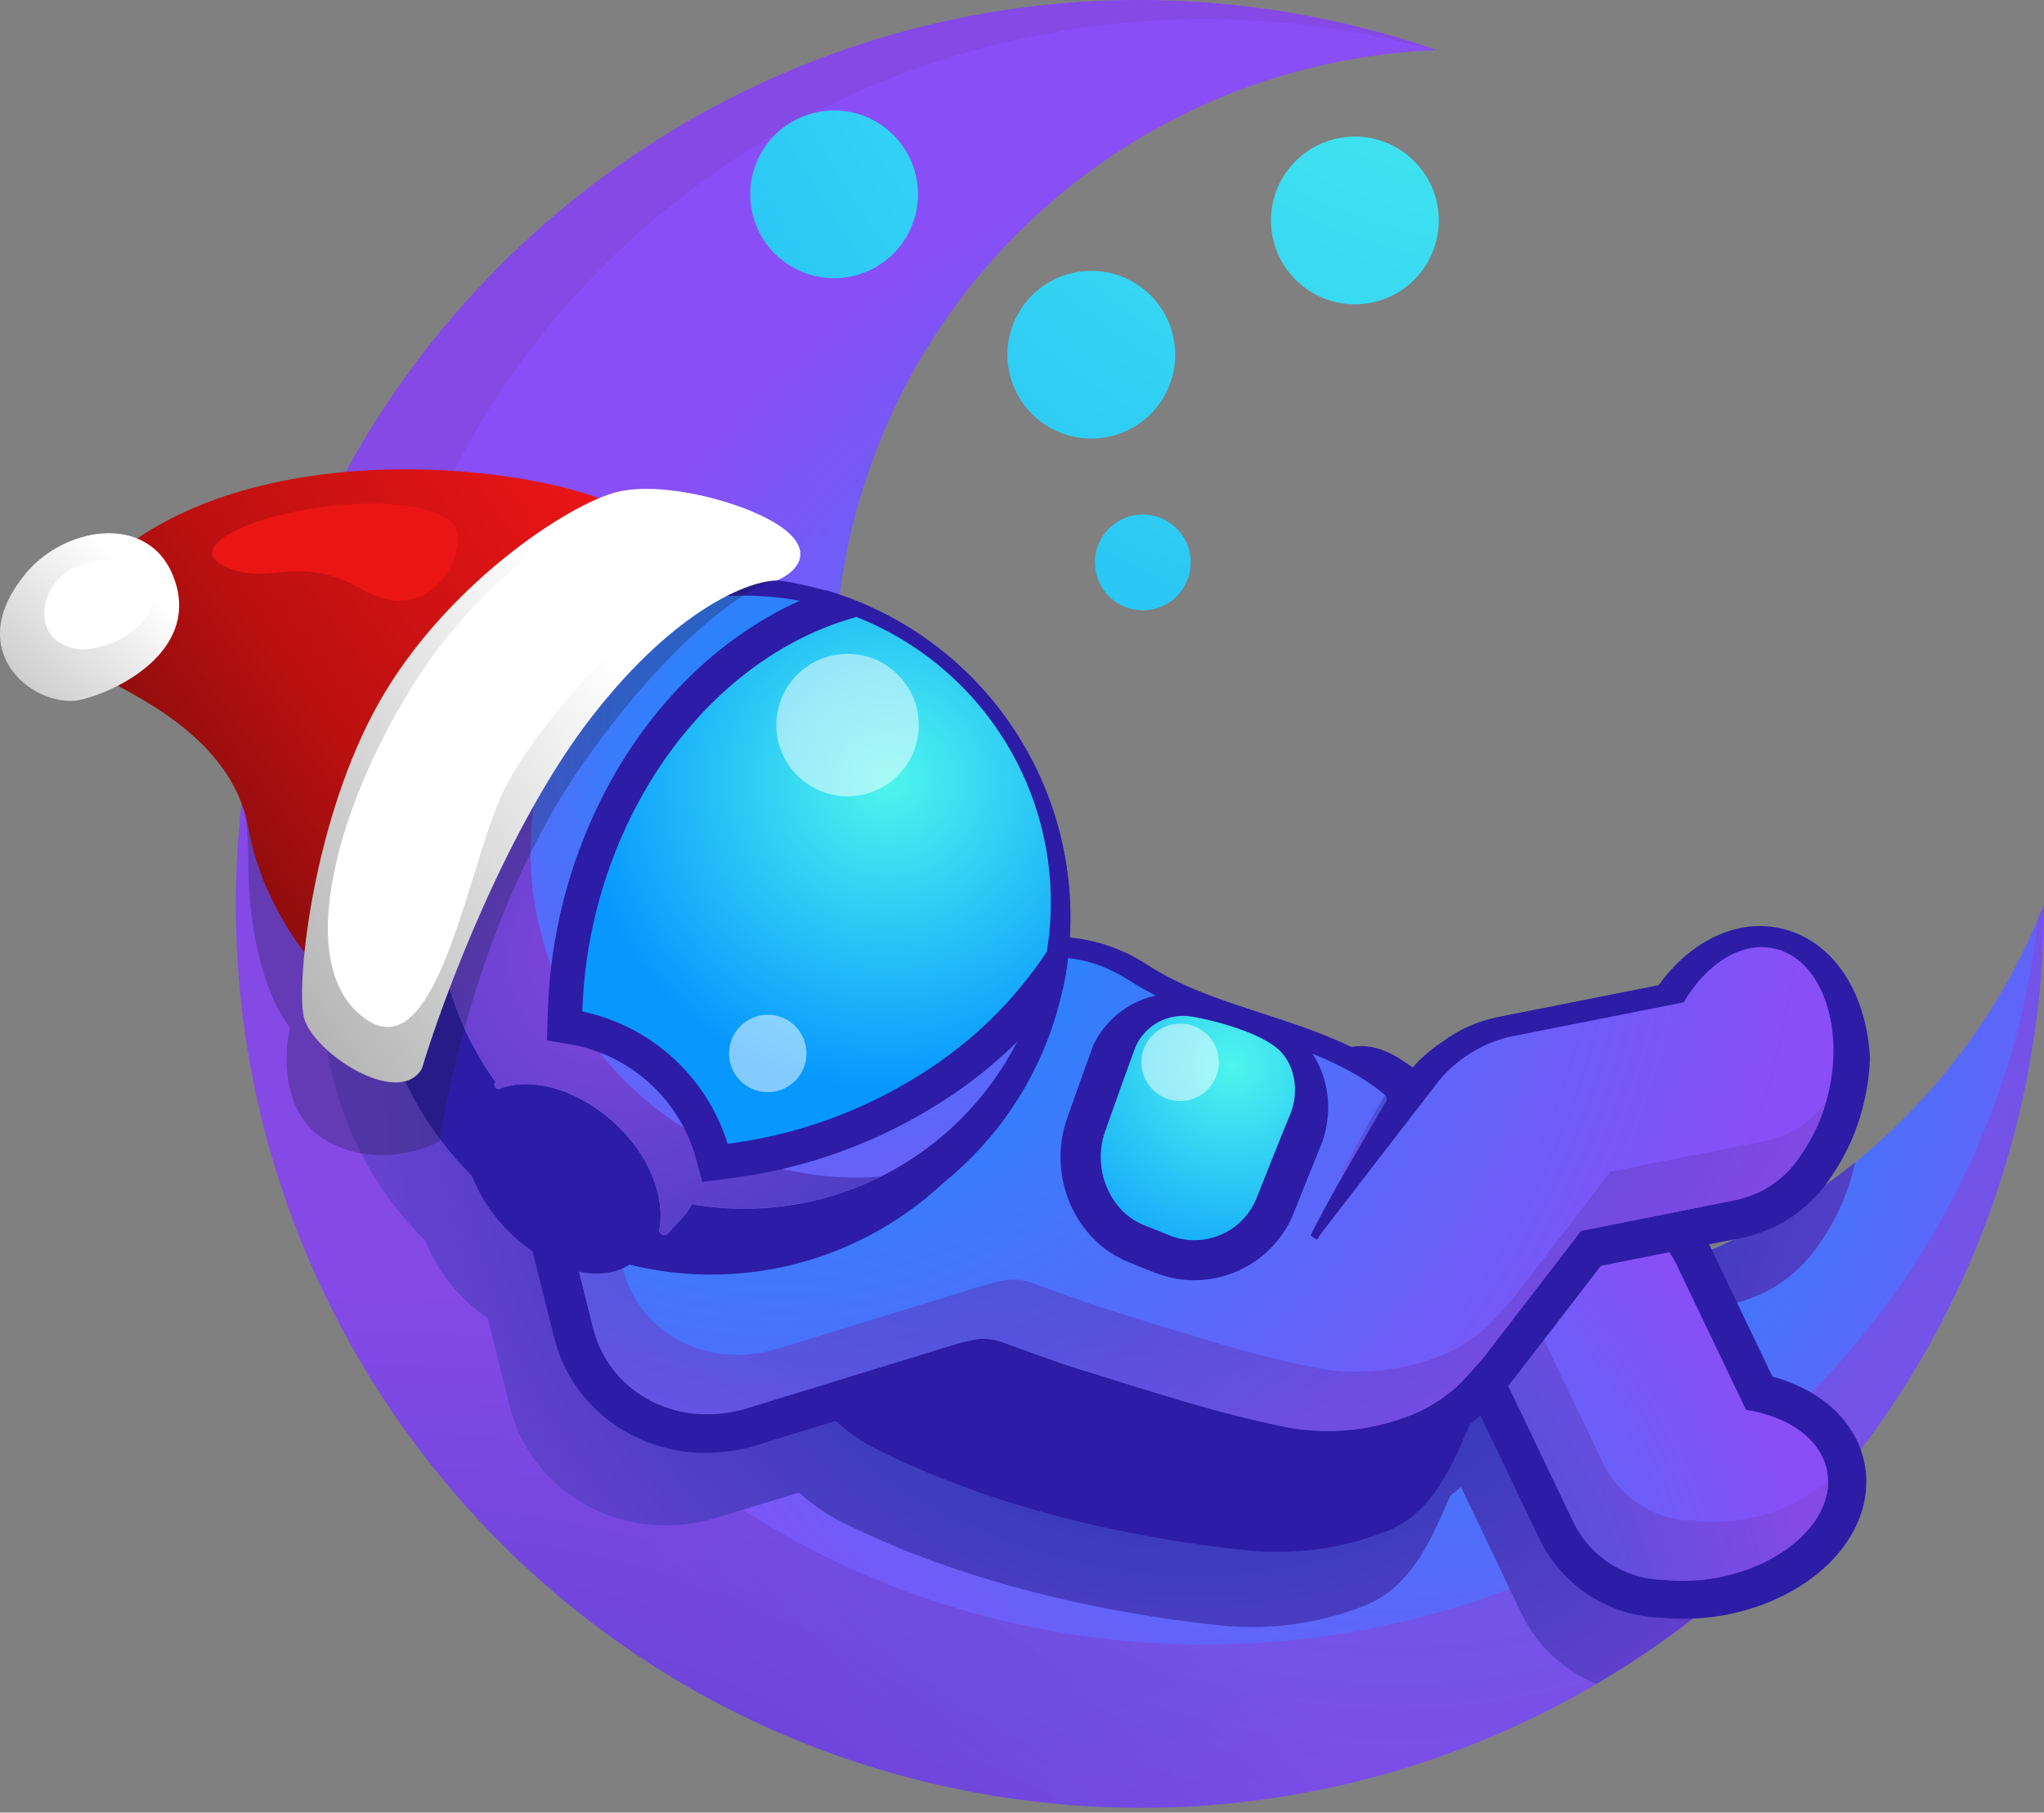 <svg width="416" height="369" viewBox="0 0 416 369" fill="none" xmlns="http://www.w3.org/2000/svg">
    <rect x="0" y="0" width="416" height="369" fill="#808080" stroke="none"/>
    <path d="M415.992 184.043C415.974 194.18 415.124 204.297 413.449 214.294C396.722 314.513 301.918 382.185 201.702 365.449C101.485 348.713 33.824 253.914 50.559 153.695C67.295 53.475 162.083 -14.188 262.307 2.54C272.547 4.247 282.625 6.812 292.434 10.209C269.463 11.081 247.154 18.149 227.871 30.664C208.588 43.179 193.047 60.675 182.895 81.301C172.742 101.927 168.356 124.914 170.2 147.829C172.044 170.743 180.05 192.733 193.369 211.47C206.689 230.207 224.827 244.993 245.864 254.264C266.9 263.534 290.051 266.943 312.867 264.131C335.683 261.319 357.313 252.389 375.469 238.288C393.624 224.186 407.629 205.438 416 184.027L415.992 184.043Z" fill="url(#paint0_radial_73_277)"/>
    <path opacity="0.6" d="M414.79 187.003C405.699 270.053 333.239 334.765 245.212 334.765C151.021 334.765 74.661 260.7 74.661 169.335C74.661 77.97 151.021 3.905 245.212 3.905C261.061 3.889 276.839 6.021 292.115 10.241H292.426C282.616 6.845 272.539 4.28 262.299 2.572C162.091 -14.155 67.295 53.516 50.551 153.727C33.808 253.939 101.485 348.746 201.693 365.482C301.902 382.218 396.706 314.546 413.441 214.327C415.116 204.33 415.966 194.212 415.984 184.076C415.608 185.033 415.199 186.022 414.79 187.003Z" fill="url(#paint1_radial_73_277)"/>
    <path d="M372.481 302.838C368.636 298.791 363.71 295.934 358.289 294.605L345.167 267.183C345.167 267.11 345.093 267.036 345.052 266.954L351.634 265.655C353.596 265.261 355.514 264.669 357.357 263.889C357.88 263.676 358.411 263.431 358.934 263.177H359.041L360.21 262.523L360.398 262.409C364.448 260.101 367.891 256.865 370.446 252.966C373.806 248.143 376.199 242.715 377.493 236.982C377.493 236.859 377.542 236.737 377.567 236.614C358.606 252.004 335.623 261.623 311.353 264.327C287.083 267.032 262.547 262.707 240.664 251.868C218.781 241.029 200.472 224.132 187.915 203.187C175.358 182.242 169.082 158.13 169.833 133.721C156.081 127.459 140.696 125.729 125.897 128.779C111.098 131.83 97.651 139.504 87.497 150.694C86.557 151.732 85.657 152.803 84.782 153.891C84.545 154.144 84.292 154.389 84.055 154.651C71.789 168.166 65.205 185.889 65.671 204.134C66.137 222.379 73.617 239.743 86.557 252.614C88.082 256.447 90.299 259.967 93.097 262.997C94.942 265.035 97.022 266.846 99.294 268.393L103.815 286.47C107.331 300.614 120.33 310.499 135.43 310.499C138.685 310.49 141.925 310.059 145.069 309.215L145.216 309.175L162.606 303.836C165.273 306.286 168.277 308.342 171.525 309.943C195.643 322.002 224.184 328.38 248.376 330.89C258.41 331.928 268.547 330.526 277.923 326.802C287.128 322.967 291.053 313.974 294.936 304.997C295.001 304.833 295.075 304.67 295.14 304.514C295.901 303.926 296.628 303.321 297.323 302.683L309.587 328.322C312.7 334.883 318.157 340.04 324.883 342.777C342.887 332.243 358.98 318.739 372.481 302.838Z" fill="url(#paint2_radial_73_277)"/>
    <path d="M342.485 329.533C341.046 329.533 339.599 329.459 338.185 329.32C332.936 329.198 327.824 327.619 323.419 324.761C319.015 321.902 315.491 317.876 313.241 313.132L300.741 286.969L273.761 275.384C266.567 272.212 261.498 266.824 259.176 259.801C253.952 244.103 263.664 225.135 265.561 221.669C268.79 214.482 273.573 212.961 277.056 212.961C281.667 212.961 285.362 215.709 288.935 218.374C291.2 220.208 293.669 221.775 296.293 223.042L331.939 238.356C338.798 241.523 344.426 246.858 347.955 253.538L360.733 280.249C370.912 282.996 377.967 289.626 379.537 298.235C380.812 305.299 378.049 312.707 371.95 318.552C366.611 323.671 359.082 327.325 350.767 328.829C348.033 329.309 345.261 329.545 342.485 329.533Z" fill="#2D1CA5"/>
    <path d="M371.885 299.568C370.699 293.027 364.069 288.359 355.362 287.002L340.948 256.874C338.238 251.904 334.03 247.916 328.922 245.477L293.277 230.172C282.73 225.642 277.015 214.588 272.486 225.135C272.486 225.135 253.862 258.215 276.876 268.353L306.456 281.05L320.207 309.804C321.878 313.297 324.492 316.253 327.754 318.339C331.016 320.425 334.796 321.558 338.667 321.61C342.226 321.979 345.818 321.839 349.337 321.193C363.489 318.634 373.577 308.929 371.885 299.568Z" fill="url(#paint3_radial_73_277)"/>
    <path d="M234.755 83.685C232.486 86.187 229.525 87.96 226.248 88.78C222.97 89.599 219.523 89.428 216.343 88.288C213.163 87.149 210.392 85.091 208.381 82.377C206.37 79.662 205.21 76.412 205.046 73.037C204.883 69.663 205.724 66.316 207.462 63.419C209.201 60.523 211.76 58.207 214.815 56.765C217.87 55.323 221.284 54.82 224.626 55.318C227.967 55.817 231.085 57.295 233.586 59.566C236.938 62.61 238.945 66.861 239.164 71.384C239.383 75.906 237.797 80.331 234.755 83.685ZM263.1 33.404C265.37 30.901 268.331 29.128 271.608 28.309C274.885 27.489 278.332 27.66 281.512 28.8C284.693 29.94 287.463 31.997 289.474 34.712C291.485 37.427 292.646 40.677 292.809 44.051C292.973 47.425 292.132 50.773 290.393 53.669C288.654 56.566 286.095 58.881 283.04 60.323C279.985 61.765 276.571 62.269 273.23 61.77C269.889 61.272 266.77 59.793 264.269 57.522C262.608 56.016 261.261 54.197 260.303 52.169C259.346 50.141 258.797 47.945 258.688 45.705C258.58 43.465 258.913 41.226 259.67 39.115C260.427 37.005 261.593 35.064 263.1 33.404ZM239.808 121.049C238.511 122.476 236.821 123.488 234.949 123.955C233.078 124.422 231.11 124.324 229.295 123.672C227.479 123.021 225.898 121.847 224.75 120.297C223.602 118.747 222.939 116.891 222.846 114.965C222.752 113.039 223.231 111.128 224.223 109.474C225.216 107.82 226.676 106.497 228.419 105.673C230.163 104.849 232.112 104.56 234.02 104.843C235.928 105.126 237.708 105.969 239.137 107.264C240.088 108.124 240.86 109.164 241.408 110.322C241.956 111.481 242.271 112.737 242.333 114.017C242.395 115.298 242.204 116.578 241.771 117.784C241.338 118.991 240.67 120.1 239.808 121.049ZM158.281 52.208C160.782 54.478 163.901 55.955 167.242 56.453C170.582 56.951 173.996 56.447 177.05 55.004C180.105 53.562 182.663 51.246 184.401 48.35C186.14 45.454 186.98 42.107 186.817 38.733C186.653 35.359 185.493 32.11 183.483 29.395C181.473 26.681 178.702 24.623 175.523 23.483C172.343 22.343 168.897 22.171 165.62 22.99C162.343 23.808 159.382 25.58 157.112 28.081C154.069 31.436 152.483 35.862 152.703 40.386C152.922 44.911 154.928 49.163 158.281 52.208Z" fill="url(#paint4_radial_73_277)"/>
    <path d="M282.395 311.652C291.388 307.916 295.181 299.151 298.966 290.395C300.201 287.558 301.419 284.672 302.678 281.802C306.455 273.029 305.875 262.139 301.861 253.563C297.838 244.847 290.415 238.446 280.481 235.29C256.96 228.087 233.464 216.722 209.983 204.05C200.083 198.719 189.544 199.022 180.551 204.156C171.558 209.29 164.11 219.02 160.317 229.779C159.074 233.36 157.831 236.873 156.589 240.318C152.795 250.816 153.392 260.864 157.406 270.863C161.412 280.674 168.852 290.37 178.736 295.178C202.225 306.926 230.022 313.165 253.576 315.576C263.358 316.612 273.245 315.266 282.395 311.652Z" fill="#2D1CA5"/>
    <path opacity="0.6" d="M355.313 309.167C351.808 309.811 348.23 309.954 344.685 309.592C340.812 309.538 337.032 308.404 333.771 306.316C330.509 304.229 327.895 301.271 326.224 297.778L312.465 269.031L282.885 256.326C267.352 249.499 270.777 232.256 274.644 221.734C273.699 222.707 272.964 223.865 272.486 225.135C272.486 225.135 253.862 258.215 276.876 268.353L306.456 281.05L320.207 309.804C321.878 313.297 324.492 316.253 327.754 318.339C331.016 320.425 334.796 321.558 338.667 321.61C342.226 321.979 345.818 321.839 349.337 321.193C362.581 318.798 372.228 310.164 372.065 301.375C367.307 305.469 361.509 308.165 355.313 309.167Z" fill="url(#paint5_radial_73_277)"/>
    <path d="M362.573 189.014C361.135 188.684 359.665 188.517 358.19 188.516C350.571 188.516 343.049 192.963 337.555 200.559L305.041 207.001C300.816 207.826 296.835 209.601 293.399 212.193C290.693 213.96 288.305 216.171 286.335 218.734L285.624 219.649C276.901 212.806 266.706 209.487 256.846 206.282C248.548 203.576 240.707 201.025 233.709 196.536C228.165 192.842 221.68 190.814 215.02 190.69C210.406 190.681 205.859 191.78 201.759 193.895C192.815 198.351 185.187 207.966 181.32 219.666C180.012 223.655 178.867 227.179 177.763 230.441C177.753 230.481 177.74 230.519 177.722 230.556L177.109 230.736L165.663 234.251L162.982 223.541C162.013 219.66 160.288 216.008 157.907 212.795C155.525 209.581 152.534 206.868 149.104 204.811C145.673 202.754 141.871 201.393 137.914 200.807C133.958 200.22 129.924 200.419 126.045 201.393C111.68 204.974 102.687 214.744 101.788 226.484C101.898 228.139 102.155 229.781 102.556 231.39L112.808 272.351C116.234 286.127 128.898 295.758 143.606 295.758C146.775 295.747 149.93 295.327 152.991 294.507L153.138 294.466L193.657 282.015L194.679 281.704C196.232 281.213 197.581 280.796 198.865 280.518C199.212 280.431 199.569 280.384 199.927 280.379C200.235 280.373 200.541 280.429 200.827 280.543C202.764 281.295 212.837 284.925 216.058 285.923L222.206 287.844C237.478 292.602 246.733 295.48 259.544 298.154C262.865 298.82 266.245 299.144 269.632 299.118C275.875 299.1 282.069 298.028 287.954 295.946H288.052C294.151 293.69 298.95 290.689 302.719 286.765C303.316 286.143 306.807 282.342 307.984 280.837L325.831 257.667L354.209 252.05C356.127 251.671 358.001 251.096 359.801 250.333C360.324 250.121 360.839 249.883 361.346 249.638H361.444L362.589 249.001L362.777 248.886C366.729 246.64 370.092 243.488 372.588 239.688C375.847 235 378.168 229.725 379.422 224.154C380.072 221.337 380.458 218.466 380.575 215.578C380.434 211.668 379.678 207.806 378.335 204.132C375.351 196.103 369.612 190.633 362.573 189.014Z" fill="#2D1CA5"/>
    <path d="M361.175 193.102C354.471 191.557 347.333 196.136 342.657 204.058L306.913 211.13C301.429 212.53 296.524 215.619 292.892 219.96L269.183 250.685C268.758 251.249 268.365 251.821 267.997 252.402L266.755 251.511C269.624 245.297 279.623 228.357 282.027 224.31C282.174 224.066 282.229 223.777 282.181 223.497C282.133 223.216 281.985 222.962 281.765 222.781C267.286 210.95 246.692 210.411 229.809 199.578C221.634 194.337 212.984 193.528 205.618 197.329C198.26 200.976 192.169 209.242 189.103 218.529C187.915 222.176 186.727 225.781 185.538 229.346C185.059 230.795 184.657 232.269 184.337 233.761C182.781 233.905 181.244 234.209 179.75 234.668L160.415 240.612L155.722 221.881C155.001 219 153.72 216.289 151.952 213.903C150.183 211.517 147.962 209.502 145.415 207.975C142.868 206.447 140.045 205.437 137.107 205C134.169 204.564 131.174 204.71 128.293 205.432C116.177 208.465 107.445 217.344 110.478 229.46L120.731 270.43C123.739 282.522 136.477 290.869 151.299 286.904L191.67 274.501C193.698 273.88 195.57 273.267 197.499 272.866C199.667 272.327 201.948 272.458 204.04 273.242C205.863 273.953 215.796 277.526 218.756 278.442C237.625 284.304 247.428 287.55 261.522 290.485C269.607 292.051 277.964 291.407 285.714 288.621C290.122 287.122 294.131 284.639 297.438 281.361C298.157 280.617 301.329 277.142 302.147 276.079L321.768 250.579L353.04 244.34C354.443 244.062 355.813 243.638 357.128 243.073C357.736 242.839 358.329 242.566 358.902 242.256L359.229 242.068C362.151 240.412 364.628 238.072 366.448 235.249C369.18 231.367 371.125 226.986 372.171 222.356C375.376 208.367 370.462 195.236 361.175 193.102Z" fill="url(#paint6_radial_73_277)"/>
    <g opacity="0.6">
        <path d="M273.107 239.713C276.737 233.311 280.669 226.631 282.059 224.309C282.193 224.083 282.248 223.82 282.215 223.559C282.183 223.299 282.064 223.056 281.879 222.87C278.348 228.986 274.423 235.952 272.796 239.492L273.107 239.713Z" fill="url(#paint7_radial_73_277)"/>
        <path d="M365.254 230.041L364.927 230.229C364.353 230.537 363.761 230.81 363.153 231.046C361.839 231.611 360.468 232.035 359.065 232.313L327.81 238.494L308.189 263.995C307.371 265.066 304.199 268.541 303.479 269.285C300.175 272.563 296.165 275.044 291.756 276.537C284.007 279.325 275.65 279.972 267.564 278.409C253.469 275.474 243.675 272.228 224.798 266.366C221.846 265.45 211.913 261.877 210.081 261.166C208.003 260.386 205.737 260.255 203.582 260.79C201.661 261.215 199.78 261.828 197.761 262.425L157.382 274.828C142.559 278.777 129.822 270.446 126.821 258.354L116.52 217.442C116.045 215.573 115.852 213.644 115.948 211.719C113.445 213.852 111.604 216.656 110.641 219.801C109.678 222.945 109.633 226.299 110.511 229.468L120.763 270.437C123.772 282.529 136.509 290.877 151.332 286.912L191.703 274.509C193.73 273.888 195.603 273.274 197.532 272.874C199.7 272.335 201.98 272.466 204.072 273.25C205.896 273.961 215.829 277.534 218.788 278.45C237.658 284.312 247.46 287.558 261.555 290.493C269.64 292.058 277.997 291.414 285.747 288.629C290.155 287.13 294.164 284.647 297.47 281.369C298.19 280.625 301.362 277.15 302.179 276.087L321.801 250.586L353.04 244.34C354.443 244.062 355.813 243.637 357.128 243.073C357.736 242.839 358.328 242.565 358.902 242.255C359.016 242.198 359.122 242.133 359.229 242.067C362.151 240.411 364.628 238.072 366.448 235.249C368.747 231.976 370.477 228.338 371.566 224.489C369.864 226.752 367.715 228.641 365.254 230.041Z" fill="url(#paint8_radial_73_277)"/>
        <path d="M190.378 221.742C190.699 220.25 191.1 218.776 191.58 217.327C192.741 213.861 193.897 210.356 195.047 206.813C192.503 210.401 190.51 214.351 189.136 218.529L187.967 222.102C188.763 221.939 189.569 221.819 190.378 221.742Z" fill="url(#paint9_radial_73_277)"/>
    </g>
    <path d="M263.068 247.521C264.008 245.158 265.038 242.566 266.035 240.089C267.098 237.423 268.185 234.709 269.142 232.371C272.069 223.917 269.379 214.556 262.471 209.691C255.383 204.704 243.43 202.521 241.525 202.333C240.832 202.261 240.136 202.225 239.44 202.226C235.907 202.18 232.434 203.148 229.434 205.016C226.435 206.884 224.034 209.573 222.517 212.765C220.8 217.458 219.009 222.462 217.178 227.678C213.09 239.377 218.715 252.5 229.719 256.939C231.632 257.757 233.513 258.476 235.32 259.188H235.369C237.823 260.134 240.431 260.619 243.062 260.618C247.308 260.611 251.459 259.369 255.011 257.043C258.564 254.718 261.363 251.409 263.068 247.521Z" fill="#2D1CA5"/>
    <path d="M262.552 226.926C260.599 231.61 257.647 239.132 255.669 244.095C254.307 247.349 251.737 249.949 248.499 251.348C245.261 252.748 241.607 252.838 238.304 251.6C236.464 250.881 234.633 250.145 232.793 249.393C225.811 246.589 222.28 237.873 224.888 230.4C226.841 224.841 228.795 219.387 230.749 214.049C231.514 211.717 233.069 209.727 235.145 208.42C237.222 207.114 239.689 206.574 242.122 206.895C244.092 207.099 254.042 209.2 259.192 212.822C263.746 216.019 264.506 222.265 262.552 226.926Z" fill="url(#paint10_radial_73_277)"/>
    <path d="M191.188 139.199C177.816 127.105 160.246 120.717 142.229 121.399C124.213 122.082 107.176 129.78 94.757 142.85C82.338 155.921 75.519 173.328 75.758 191.357C75.996 209.386 83.272 226.607 96.032 239.345C97.508 243.077 99.656 246.508 102.368 249.466C110.437 258.354 121.532 261.648 128.146 257.446C143.079 261.142 158.819 259.749 172.872 253.487C186.924 247.226 198.485 236.454 205.722 222.878C212.96 209.302 215.461 193.699 212.828 178.542C210.195 163.384 202.579 149.538 191.188 139.199Z" fill="#2D1CA5"/>
    <path d="M117.15 236.786C113.062 233.05 108.107 230.818 103.971 230.818C103.015 230.801 102.063 230.95 101.158 231.259C100.296 231.571 99.386 231.731 98.468 231.733C96.992 231.738 95.545 231.325 94.294 230.543C93.043 229.76 92.038 228.639 91.397 227.31C91.123 226.752 90.915 226.165 90.775 225.56C81.359 211.475 77.413 194.436 79.679 177.645C81.944 160.855 90.265 145.471 103.077 134.385C115.889 123.299 132.309 117.276 149.25 117.447C166.191 117.618 182.486 123.973 195.071 135.315C205.455 144.739 212.742 157.085 215.975 170.729C219.208 184.374 218.235 198.677 213.184 211.758C208.133 224.839 199.24 236.084 187.676 244.015C176.112 251.945 162.418 256.188 148.397 256.187C145.939 256.187 143.483 256.056 141.039 255.795C140.679 256.187 140.311 256.612 139.951 256.947C139.346 257.52 121.229 240.49 117.15 236.786Z" fill="#2D1CA5"/>
    <path d="M193.379 137.466C181.951 127.086 167.082 121.311 151.645 121.255C136.208 121.198 121.297 126.865 109.794 137.161C98.291 147.457 91.012 161.651 89.362 177C87.713 192.35 91.811 207.766 100.864 220.271C100.716 220.407 100.623 220.593 100.604 220.794C100.585 220.994 100.641 221.195 100.76 221.357C100.88 221.519 101.055 221.631 101.252 221.672C101.449 221.713 101.655 221.68 101.829 221.579C108.255 219.257 117.362 221.66 124.941 228.512C132.201 235.102 135.414 243.711 134.179 250.251C134.146 250.473 134.186 250.7 134.293 250.898C134.4 251.095 134.569 251.252 134.773 251.344C134.978 251.437 135.207 251.46 135.426 251.41C135.645 251.361 135.842 251.241 135.986 251.069C136.951 249.892 138.177 248.722 139.093 247.692C139.778 246.933 140.351 246.08 140.793 245.158C154.11 247.461 167.814 245.38 179.846 239.228C191.879 233.075 201.589 223.183 207.517 211.039C213.446 198.894 215.273 185.153 212.723 171.882C210.174 158.61 203.386 146.524 193.379 137.441V137.466Z" fill="url(#paint11_radial_73_277)"/>
    <path d="M174.354 239.713C161.151 239.717 148.246 235.782 137.291 228.413C126.335 221.043 117.827 210.573 112.853 198.342C107.88 186.111 106.668 172.674 109.371 159.75C112.075 146.826 118.572 135.002 128.031 125.791C119.261 129.35 111.414 134.857 105.085 141.895C98.755 148.933 94.108 157.317 91.494 166.414C88.88 175.512 88.368 185.085 89.997 194.409C91.626 203.733 95.353 212.565 100.896 220.238C100.748 220.374 100.656 220.561 100.637 220.761C100.618 220.962 100.673 221.162 100.793 221.324C100.912 221.486 101.087 221.599 101.284 221.639C101.482 221.68 101.687 221.647 101.861 221.546C108.287 219.224 117.395 221.628 124.974 228.479C132.234 235.069 135.447 243.678 134.212 250.219C134.178 250.441 134.218 250.668 134.325 250.865C134.433 251.062 134.601 251.219 134.806 251.312C135.01 251.404 135.24 251.427 135.459 251.378C135.678 251.328 135.874 251.208 136.019 251.036C136.984 249.859 138.21 248.69 139.126 247.66C139.811 246.901 140.384 246.047 140.826 245.125C153.96 247.383 167.471 245.395 179.398 239.451C177.706 239.631 176.046 239.713 174.354 239.713Z" fill="url(#paint12_radial_73_277)"/>
    <path d="M195.071 135.315C187.357 128.303 178.16 123.121 168.165 120.157C149.28 126.747 132.79 141.962 122.439 162.533C115.713 175.955 111.984 190.679 111.508 205.685L111.329 211.801L117.346 212.831C122.904 214.052 128.043 216.713 132.25 220.545C136.457 224.378 139.583 229.248 141.317 234.668L142.952 240.579L149.034 239.811C163.947 237.886 178.262 232.736 190.983 224.718C200.815 218.588 209.411 210.671 216.328 201.376C218.873 189.464 218.25 177.092 214.52 165.496C210.79 153.9 204.084 143.485 195.071 135.291V135.315Z" fill="#2D1CA5"/>
    <path d="M193.379 137.466C187.793 132.387 181.33 128.367 174.305 125.603C156.262 130.549 139.338 144.562 128.702 165.664C122.42 178.181 118.944 191.916 118.515 205.914C125.396 207.365 131.765 210.625 136.964 215.36C142.164 220.094 146.006 226.13 148.094 232.845C161.999 231.074 175.348 226.283 187.206 218.807C197.543 212.419 206.364 203.857 213.057 193.716C214.731 183.442 213.807 172.913 210.37 163.088C206.933 153.263 201.092 144.455 193.379 137.466Z" fill="url(#paint13_radial_73_277)"/>
    <path opacity="0.5" d="M172.49 162.099C180.496 162.099 186.986 155.609 186.986 147.604C186.986 139.598 180.496 133.108 172.49 133.108C164.485 133.108 157.995 139.598 157.995 147.604C157.995 155.609 164.485 162.099 172.49 162.099Z" fill="white"/>
    <path opacity="0.5" d="M240.184 224.138C244.537 224.138 248.066 220.609 248.066 216.256C248.066 211.903 244.537 208.375 240.184 208.375C235.832 208.375 232.303 211.903 232.303 216.256C232.303 220.609 235.832 224.138 240.184 224.138Z" fill="white"/>
    <path opacity="0.5" d="M156.262 222.339C160.614 222.339 164.143 218.811 164.143 214.458C164.143 210.105 160.614 206.576 156.262 206.576C151.909 206.576 148.38 210.105 148.38 214.458C148.38 218.811 151.909 222.339 156.262 222.339Z" fill="white"/>
    <path d="M50.526 174.962C50.526 155.256 42.522 144.632 38.52 141.784L71.037 111.119L158.583 117.654C153.246 118.995 137.872 128.311 119.062 154.854C100.252 181.397 91.548 217.524 89.547 232.27C85.711 234.449 75.739 237.498 66.535 232.27C57.33 227.042 57.697 214.676 59.031 209.146C56.196 205.962 50.526 194.668 50.526 174.962Z" fill="#1A1B41" fill-opacity="0.3"/>
    <path d="M50.589 168.729C53.587 185.614 64.954 198.518 70.263 202.859C93.215 173.07 137.059 111.784 128.815 104.958C118.51 96.425 59.694 86.539 26.231 110.796C7.026 124.718 13.116 130.107 18.737 136.394C21.547 139.538 46.842 147.622 50.589 168.729Z" fill="url(#paint14_linear_73_277)"/>
    <path d="M120.614 145.69C103.452 167.698 90.284 202.803 85.846 217.605C80.946 225.683 63.422 214.09 61.83 207.011C60.239 199.933 63.769 166.724 77.11 143.055C90.452 119.386 115.266 102.862 125.366 100.205C135.467 97.548 155.256 103.089 160.965 108.918C165.532 113.581 160.928 117.036 158.055 118.181C152.725 118.18 137.776 123.681 120.614 145.69Z" fill="url(#paint15_linear_73_277)"/>
    <path d="M35.412 117.694C30.259 103.772 11.991 107.365 4.496 117.694C-7.682 133.412 7.775 144.639 16.675 142.394C25.575 140.149 40.565 131.616 35.412 117.694Z" fill="url(#paint16_linear_73_277)"/>
    <path d="M83.543 140.276C68.035 165.411 59.031 198.589 75.539 208.141C89.547 215.681 95.55 174.962 102.553 160.887C109.557 146.811 126.566 129.719 136.571 121.676C146.576 113.632 155.581 114.638 155.081 111.119C154.581 107.6 147.577 103.579 134.57 102.573C121.563 101.568 99.052 115.141 83.543 140.276Z" fill="white"/>
    <path d="M15.008 115.643C7.504 119.162 6.003 131.227 16.509 132.232C23.512 132.232 33.017 126.2 30.516 120.167C28.015 114.135 22.512 112.124 15.008 115.643Z" fill="white"/>
    <path d="M46.524 115.643C55.529 119.162 61.032 112.627 74.038 120.167C87.546 127.708 94.549 113.13 93.048 108.103C91.548 103.075 78.041 101.065 63.033 103.578C48.025 106.092 37.52 112.124 46.524 115.643Z" fill="#EA1515"/>
    <defs>
        <radialGradient id="paint0_radial_73_277" cx="0" cy="0" r="1" gradientUnits="userSpaceOnUse" gradientTransform="translate(283.744 209.266) scale(183.983 183.989)">
            <stop offset="0.01" stop-color="#0797FF"/>
            <stop offset="1" stop-color="#894EF6"/>
        </radialGradient>
        <radialGradient id="paint1_radial_73_277" cx="0" cy="0" r="1" gradientUnits="userSpaceOnUse" gradientTransform="translate(76.73 512.23) scale(250.59 250.598)">
            <stop offset="0.01" stop-color="#0032A0"/>
            <stop offset="1" stop-color="#8246DC"/>
        </radialGradient>
        <radialGradient id="paint2_radial_73_277" cx="0" cy="0" r="1" gradientUnits="userSpaceOnUse" gradientTransform="translate(243.528 211.874) scale(213.129 213.136)">
            <stop offset="0.01" stop-color="#0032A0"/>
            <stop offset="1" stop-color="#8246DC"/>
        </radialGradient>
        <radialGradient id="paint3_radial_73_277" cx="0" cy="0" r="1" gradientUnits="userSpaceOnUse" gradientTransform="translate(226.948 347.421) scale(144.757 144.761)">
            <stop offset="0.01" stop-color="#0797FF"/>
            <stop offset="1" stop-color="#894EF6"/>
        </radialGradient>
        <radialGradient id="paint4_radial_73_277" cx="0" cy="0" r="1" gradientUnits="userSpaceOnUse" gradientTransform="translate(308.417 -45.918) scale(372.259 372.271)">
            <stop stop-color="#4EF6EC"/>
            <stop offset="1" stop-color="#0797FF"/>
        </radialGradient>
        <radialGradient id="paint5_radial_73_277" cx="0" cy="0" r="1" gradientUnits="userSpaceOnUse" gradientTransform="translate(226.948 347.168) scale(144.716 144.721)">
            <stop offset="0.01" stop-color="#0032A0"/>
            <stop offset="1" stop-color="#8246DC"/>
        </radialGradient>
        <radialGradient id="paint6_radial_73_277" cx="0" cy="0" r="1" gradientUnits="userSpaceOnUse" gradientTransform="translate(159.466 166.4) scale(208.036 208.042)">
            <stop offset="0.01" stop-color="#0797FF"/>
            <stop offset="1" stop-color="#894EF6"/>
        </radialGradient>
        <radialGradient id="paint7_radial_73_277" cx="0" cy="0" r="1" gradientUnits="userSpaceOnUse" gradientTransform="translate(274.57 218.357) scale(19.066 19.066)">
            <stop offset="0.01" stop-color="#0032A0"/>
            <stop offset="1" stop-color="#8246DC"/>
        </radialGradient>
        <radialGradient id="paint8_radial_73_277" cx="0" cy="0" r="1" gradientUnits="userSpaceOnUse" gradientTransform="translate(208.463 133.795) scale(197.669 197.676)">
            <stop offset="0.01" stop-color="#0032A0"/>
            <stop offset="1" stop-color="#8246DC"/>
        </radialGradient>
        <radialGradient id="paint9_radial_73_277" cx="0" cy="0" r="1" gradientUnits="userSpaceOnUse" gradientTransform="translate(189.299 202.717) scale(16.989 16.989)">
            <stop offset="0.01" stop-color="#0032A0"/>
            <stop offset="1" stop-color="#8246DC"/>
        </radialGradient>
        <radialGradient id="paint10_radial_73_277" cx="0" cy="0" r="1" gradientUnits="userSpaceOnUse" gradientTransform="translate(250.886 216.902) scale(49.454 49.456)">
            <stop stop-color="#4EF6EC"/>
            <stop offset="1" stop-color="#0797FF"/>
        </radialGradient>
        <radialGradient id="paint11_radial_73_277" cx="0" cy="0" r="1" gradientUnits="userSpaceOnUse" gradientTransform="translate(170.111 154.046) scale(113.085 113.088)">
            <stop offset="0.01" stop-color="#0797FF"/>
            <stop offset="1" stop-color="#894EF6"/>
        </radialGradient>
        <radialGradient id="paint12_radial_73_277" cx="0" cy="0" r="1" gradientUnits="userSpaceOnUse" gradientTransform="translate(124.181 195.146) scale(177.296 177.301)">
            <stop stop-color="#8246DC"/>
            <stop offset="0.99" stop-color="#0032A0"/>
        </radialGradient>
        <radialGradient id="paint13_radial_73_277" cx="0" cy="0" r="1" gradientUnits="userSpaceOnUse" gradientTransform="translate(180.494 158.821) scale(62.952 62.954)">
            <stop stop-color="#4EF6EC"/>
            <stop offset="1" stop-color="#0797FF"/>
        </radialGradient>
        <linearGradient id="paint14_linear_73_277" x1="124.065" y1="106.092" x2="34.211" y2="172.031" gradientUnits="userSpaceOnUse">
            <stop stop-color="#EA1515"/>
            <stop offset="0.629" stop-color="#BB1010"/>
            <stop offset="1" stop-color="#840C0C"/>
        </linearGradient>
        <linearGradient id="paint15_linear_73_277" x1="135.07" y1="148.319" x2="28.559" y2="222.861" gradientUnits="userSpaceOnUse">
            <stop stop-color="white"/>
            <stop offset="1" stop-color="#999999"/>
        </linearGradient>
        <linearGradient id="paint16_linear_73_277" x1="18.232" y1="108.551" x2="-27.245" y2="156.141" gradientUnits="userSpaceOnUse">
            <stop stop-color="white"/>
            <stop offset="1" stop-color="#999999"/>
        </linearGradient>
    </defs>
</svg>
